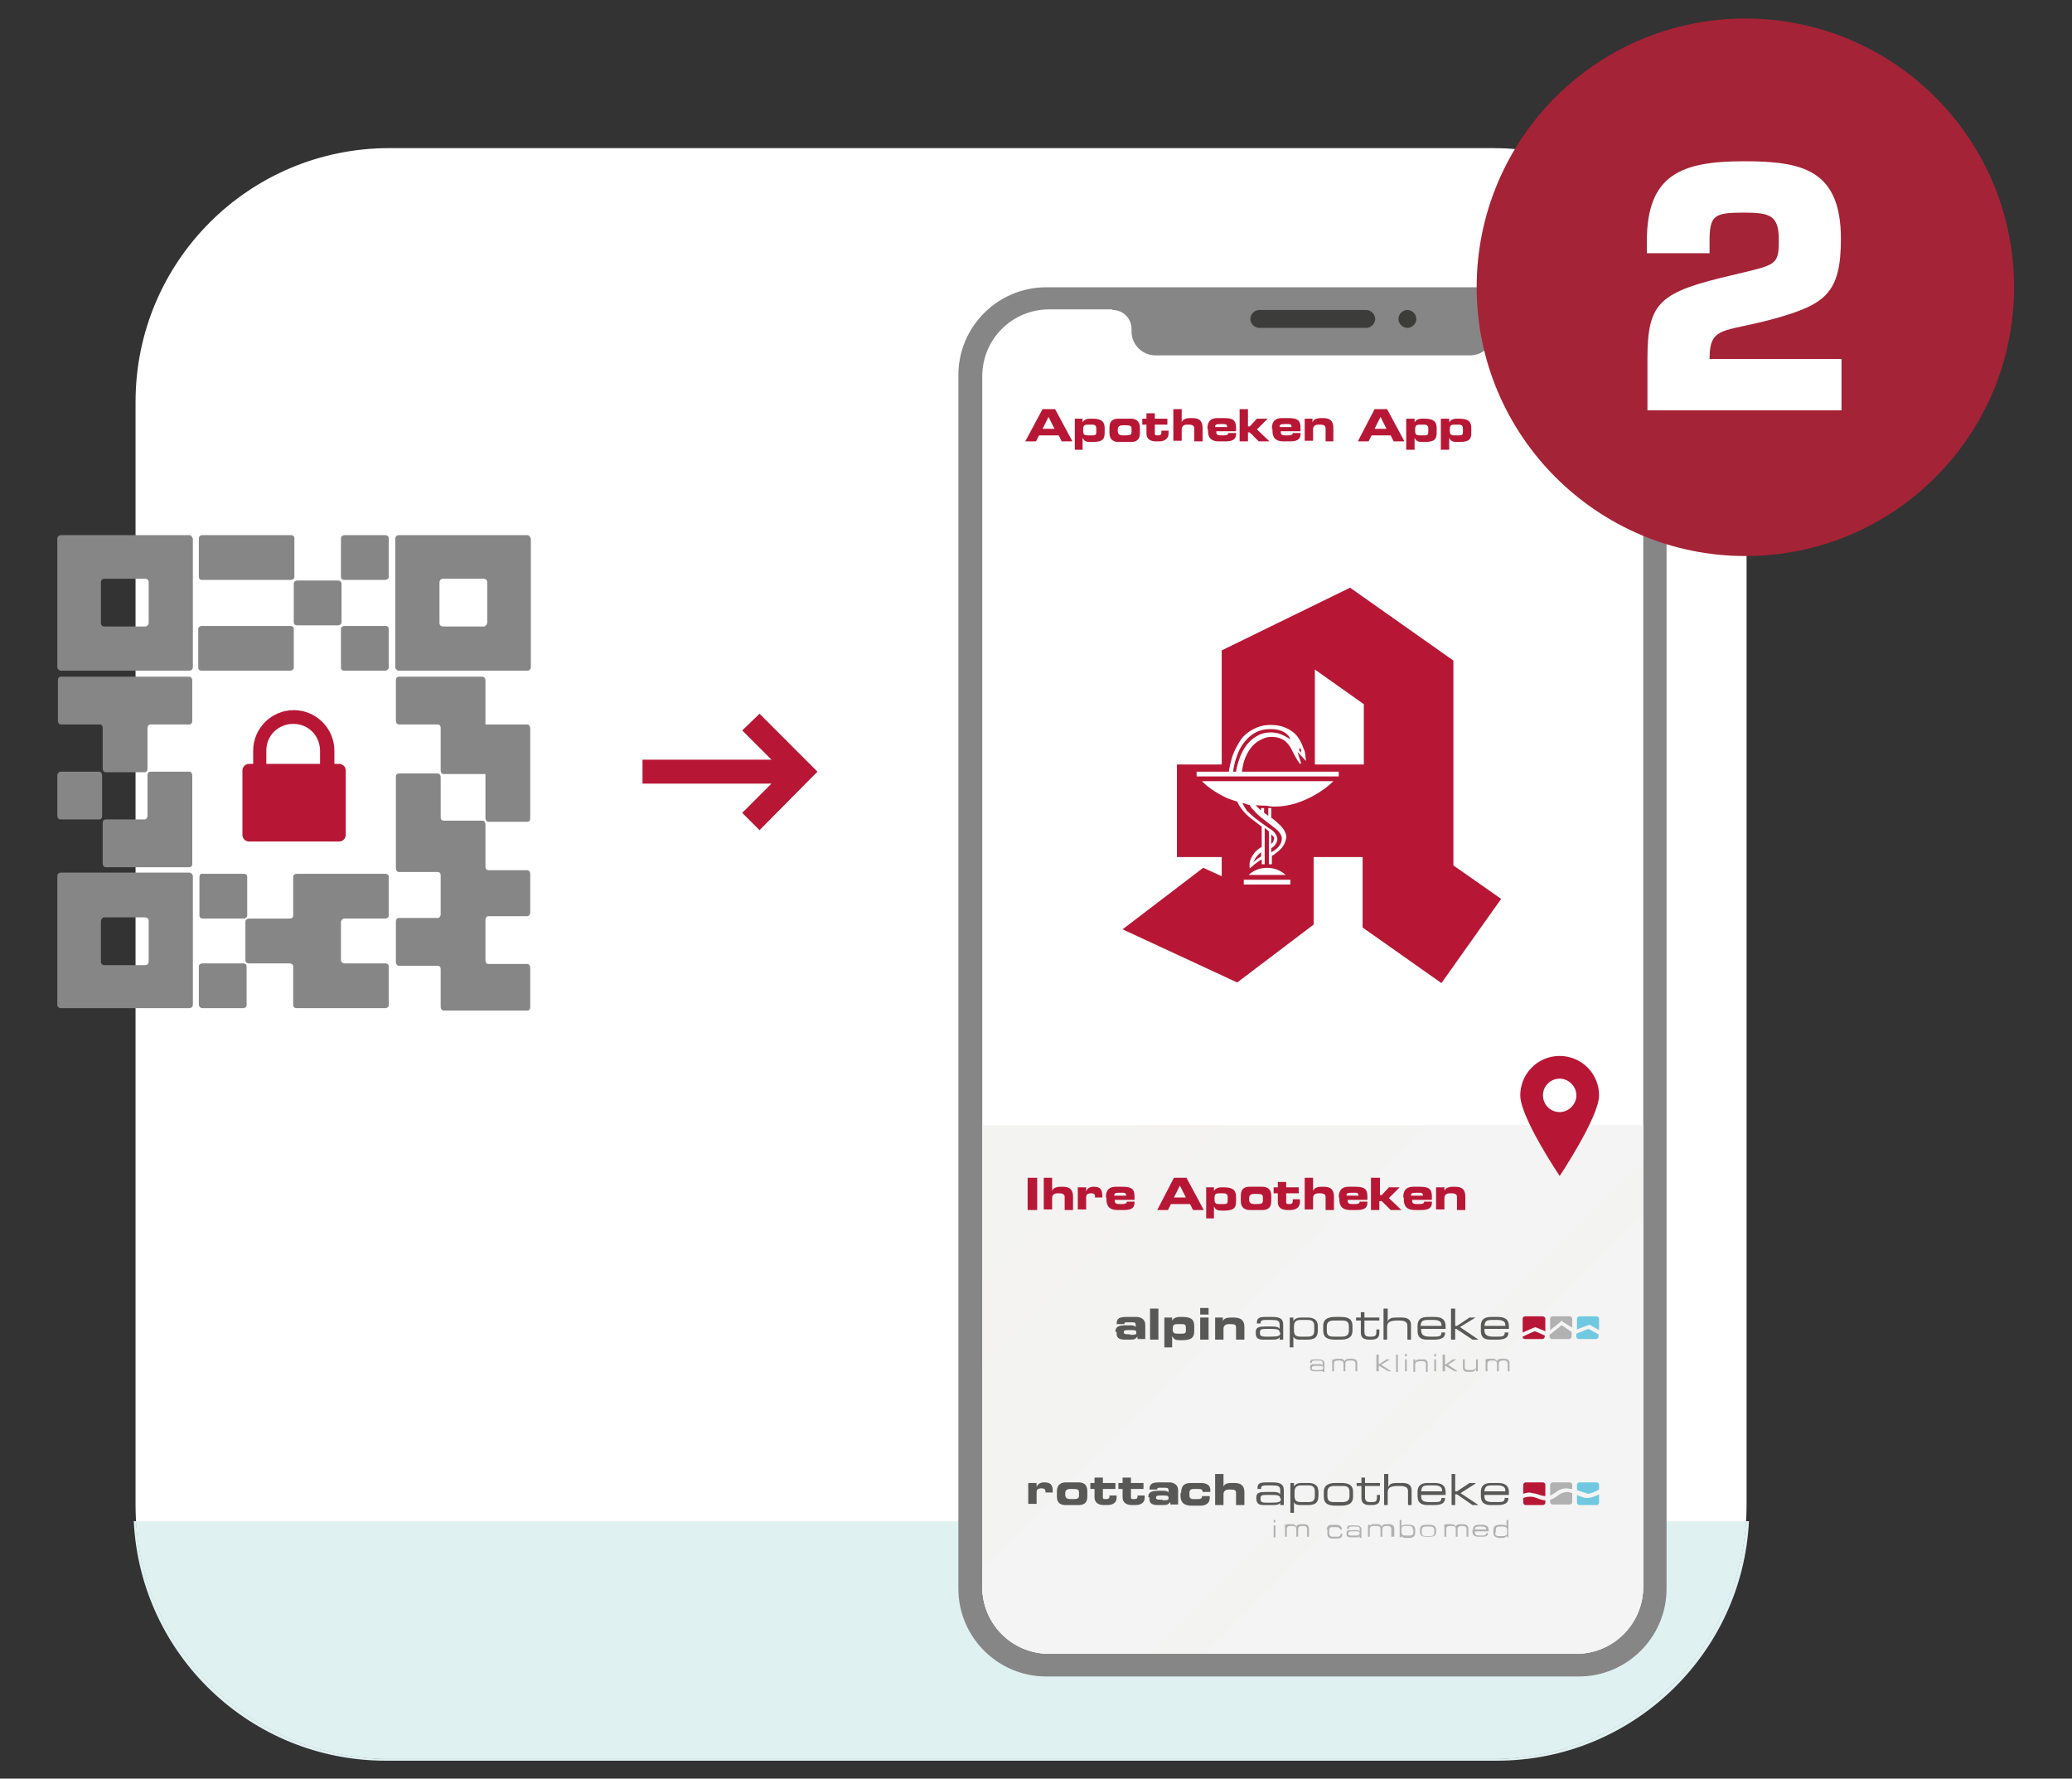<?xml version="1.0" encoding="utf-8"?>
<!-- Generator: Adobe Illustrator 25.4.1, SVG Export Plug-In . SVG Version: 6.00 Build 0)  -->
<svg version="1.1" id="Ebene_1" xmlns="http://www.w3.org/2000/svg" xmlns:xlink="http://www.w3.org/1999/xlink" x="0px" y="0px"
	 viewBox="0 0 347 297.8" style="enable-background:new 0 0 347 297.8;" xml:space="preserve">
<rect x="0" y="0" width="347" height="297.8" fill="#333333" stroke="none"/>
<style type="text/css">
	.st0{clip-path:url(#SVGID_00000043434358477824324180000009452943124095579544_);fill:#FFFFFF;}
	.st1{clip-path:url(#SVGID_00000043434358477824324180000009452943124095579544_);fill:#E0F1F2;}
	.st2{clip-path:url(#SVGID_00000043434358477824324180000009452943124095579544_);fill:#B71735;}
	.st3{clip-path:url(#SVGID_00000043434358477824324180000009452943124095579544_);fill:#868686;}
	.st4{clip-path:url(#SVGID_00000043434358477824324180000009452943124095579544_);fill:#F3F3F2;}
	.st5{clip-path:url(#SVGID_00000043434358477824324180000009452943124095579544_);fill:#F5F4F4;}
	.st6{clip-path:url(#SVGID_00000043434358477824324180000009452943124095579544_);fill:#F5F3F2;}
	.st7{clip-path:url(#SVGID_00000043434358477824324180000009452943124095579544_);fill:#3C3D3B;}
	.st8{fill:#B71735;}
	.st9{clip-path:url(#SVGID_00000099649871936716774060000001669136431295961270_);fill:#B71735;}
	.st10{clip-path:url(#SVGID_00000099649871936716774060000001669136431295961270_);fill:#585856;}
	.st11{clip-path:url(#SVGID_00000099649871936716774060000001669136431295961270_);fill:#B2B1B1;}
	.st12{clip-path:url(#SVGID_00000099649871936716774060000001669136431295961270_);fill:#70C8E1;}
	.st13{clip-path:url(#SVGID_00000099649871936716774060000001669136431295961270_);fill:#FFFFFF;}
	.st14{clip-path:url(#SVGID_00000099649871936716774060000001669136431295961270_);fill:#A52336;}
	.st15{fill:#FFFFFF;}
	.st16{clip-path:url(#SVGID_00000047759771539004662990000002532756994826865804_);fill:#868686;}
	.st17{clip-path:url(#SVGID_00000047759771539004662990000002532756994826865804_);fill:#B71735;}
</style>
<g>
	<defs>
		<rect id="SVGID_1_" x="9.6" y="3" width="327.8" height="291.8"/>
	</defs>
	<clipPath id="SVGID_00000183944004996797262800000004582097022170297495_">
		<use xlink:href="#SVGID_1_"  style="overflow:visible;"/>
	</clipPath>
	<path style="clip-path:url(#SVGID_00000183944004996797262800000004582097022170297495_);fill:#FFFFFF;" d="M65.2,24.8
		c-23.5,0-42.5,19-42.5,42.5V252c0,23.5,19,42.5,42.5,42.5H250c23.5,0,42.5-19,42.5-42.5V67.3c0-23.5-19-42.5-42.5-42.5H65.2"/>
	<path style="clip-path:url(#SVGID_00000183944004996797262800000004582097022170297495_);fill:#E0F1F2;" d="M250.7,294.8H64.6
		c-22.6,0-41.1-17.7-42.2-40.1h0.4c1.4,22.2,19.8,39.8,42.4,39.8H250c22.6,0,41-17.6,42.4-39.8h0.5
		C291.8,277,273.3,294.8,250.7,294.8"/>
	<path style="clip-path:url(#SVGID_00000183944004996797262800000004582097022170297495_);fill:#E0F1F2;" d="M250,294.5H65.2
		c-22.6,0-41-17.6-42.4-39.8h269.6C291,276.9,272.6,294.5,250,294.5"/>
	<polygon style="clip-path:url(#SVGID_00000183944004996797262800000004582097022170297495_);fill:#B71735;" points="127.2,119.5 
		124.3,122.3 129.2,127.2 107.6,127.2 107.6,131.2 129.2,131.2 124.3,136.1 127.2,139 136.9,129.2 	"/>
	<path style="clip-path:url(#SVGID_00000183944004996797262800000004582097022170297495_);fill:#868686;" d="M264.4,280.7h-89.2
		c-8.1,0-14.7-6.6-14.7-14.7V62.8c0-8.1,6.6-14.7,14.7-14.7h89.2c8.1,0,14.7,6.6,14.7,14.7V266C279.1,274.1,272.5,280.7,264.4,280.7
		"/>
	<path style="clip-path:url(#SVGID_00000183944004996797262800000004582097022170297495_);fill:#FFFFFF;" d="M264,276.9h-88.3
		c-6.2,0-11.2-5-11.2-11.2V63c0-6.2,5-11.2,11.2-11.2H264c6.2,0,11.2,5,11.2,11.2v202.7C275.1,271.9,270.1,276.9,264,276.9"/>
	<path style="clip-path:url(#SVGID_00000183944004996797262800000004582097022170297495_);fill:#868686;" d="M186.3,51.5v0.4
		c1.8,0,3.2,1.4,3.2,3.2v0.4c0,2.2,1.8,4,4,4h52.7c2.2,0,4-1.8,4-4v-0.4c0-1.8,1.4-3.2,3.2-3.2v-0.4H186.3z"/>
	<path style="clip-path:url(#SVGID_00000183944004996797262800000004582097022170297495_);fill:#F3F3F2;" d="M164.5,188.4v77.3
		c0,6.2,5,11.2,11.2,11.2H264c6.2,0,11.2-5,11.2-11.2v-77.3H164.5z"/>
	<path style="clip-path:url(#SVGID_00000183944004996797262800000004582097022170297495_);fill:#FFFFFF;" d="M274.9,267.8
		c-1,5.2-5.5,9.1-11,9.1C269.4,276.9,273.9,273,274.9,267.8"/>
	<path style="clip-path:url(#SVGID_00000183944004996797262800000004582097022170297495_);fill:#F5F4F4;" d="M275.1,203.5
		l-73.4,73.4H264c5.4,0,10-3.9,11-9.1c0.1-0.7,0.2-1.4,0.2-2.1V203.5z"/>
	<polygon style="clip-path:url(#SVGID_00000183944004996797262800000004582097022170297495_);fill:#FFFFFF;" points="275.1,152 
		238.7,188.4 275.1,188.4 	"/>
	<path style="clip-path:url(#SVGID_00000183944004996797262800000004582097022170297495_);fill:#F5F4F4;" d="M275.1,188.4
		L275.1,188.4h-36.4l-74.2,74.2v3.1c0,6.2,5,11.2,11.2,11.2h17.2l82.2-82.2V188.4z"/>
	<polygon style="clip-path:url(#SVGID_00000183944004996797262800000004582097022170297495_);fill:#FFFFFF;" points="275.1,103.8 
		190.5,188.4 204.8,188.4 275.1,118.1 	"/>
	<polygon style="clip-path:url(#SVGID_00000183944004996797262800000004582097022170297495_);fill:#F5F3F2;" points="204.8,188.4 
		190.5,188.4 164.5,214.4 164.5,228.7 	"/>
	<path style="clip-path:url(#SVGID_00000183944004996797262800000004582097022170297495_);fill:#3C3D3B;" d="M228.8,54.9h-17.9
		c-0.8,0-1.5-0.7-1.5-1.5c0-0.8,0.7-1.5,1.5-1.5h17.9c0.8,0,1.5,0.7,1.5,1.5C230.3,54.2,229.6,54.9,228.8,54.9"/>
	<path style="clip-path:url(#SVGID_00000183944004996797262800000004582097022170297495_);fill:#3C3D3B;" d="M237.2,53.4
		c0,0.8-0.7,1.5-1.5,1.5c-0.8,0-1.5-0.7-1.5-1.5c0-0.8,0.7-1.5,1.5-1.5C236.5,51.9,237.2,52.6,237.2,53.4"/>
	
		<rect x="256.7" y="68.7" style="clip-path:url(#SVGID_00000183944004996797262800000004582097022170297495_);fill:#3C3D3B;" width="10.4" height="1.2"/>
	
		<rect x="256.7" y="71.2" style="clip-path:url(#SVGID_00000183944004996797262800000004582097022170297495_);fill:#3C3D3B;" width="10.4" height="1.2"/>
	
		<rect x="256.7" y="73.6" style="clip-path:url(#SVGID_00000183944004996797262800000004582097022170297495_);fill:#3C3D3B;" width="10.4" height="1.2"/>
</g>
<g>
	<path class="st8" d="M174.6,68.5h2.1l2.9,5.4h-1.8l-0.5-1H174l-0.5,1h-1.8L174.6,68.5z M174.6,71.8h2l-1-2L174.6,71.8z"/>
	<path class="st8" d="M180,70.1h1.3v0.6h0c0.2-0.3,0.5-0.6,1.3-0.6h0.4c1.7,0,2,0.7,2,1.6v0.7c0,1-0.2,1.6-2,1.6h-0.3
		c-0.8,0-1.1-0.1-1.4-0.7h0v2H180V70.1z M181.4,72.2c0,0.6,0.3,0.7,0.8,0.7h0.7c0.7,0,0.7-0.2,0.7-0.7v-0.4c0-0.4-0.1-0.7-0.7-0.7
		h-0.7c-0.5,0-0.8,0.1-0.8,0.7V72.2z"/>
	<path class="st8" d="M185.8,71.6c0-1.3,0.8-1.5,1.5-1.5h2.1c0.7,0,1.5,0.3,1.5,1.5v0.9c0,1.3-0.8,1.5-1.5,1.5h-2.1
		c-0.7,0-1.5-0.3-1.5-1.5V71.6z M187.2,72.2c0,0.5,0.3,0.7,0.9,0.7h0.3c0.9,0,1.1-0.1,1.1-0.6v-0.5c0-0.5-0.2-0.6-1.1-0.6h-0.3
		c-0.6,0-0.9,0.2-0.9,0.7V72.2z"/>
	<path class="st8" d="M192,71.1h-0.7v-1h0.7v-0.9h1.4v0.9h2.1v1h-2.1v1.5c0,0.3,0.2,0.3,0.5,0.3c0.4,0,0.6-0.1,0.6-0.5v-0.3h1.2v0.5
		c0,0.7-0.5,1.3-1.6,1.3h-0.5c-0.8,0-1.6-0.3-1.6-1.3V71.1z"/>
	<path class="st8" d="M196.5,68.5h1.4v2.2h0c0.2-0.5,0.7-0.7,1.5-0.7c0.9,0,2,0,2,1.7v2.2H200v-2.2c0-0.4-0.3-0.6-0.9-0.6h-0.3
		c-0.6,0-0.9,0.3-0.9,0.8v1.9h-1.4V68.5z"/>
	<path class="st8" d="M202.2,71.8c0-1.4,0.7-1.8,1.7-1.8h1c1.5,0,2.1,0.3,2.1,1.6v0.6h-3.3v0.2c0,0.4,0.3,0.5,0.8,0.5h0.4
		c0.7,0,0.8-0.2,0.8-0.4h1.3v0.2c0,1-0.8,1.2-1.8,1.2h-1c-0.9,0-1.9-0.2-1.9-1.8V71.8z M205.5,71.5c0-0.5-0.2-0.5-1-0.5
		c-0.9,0-1,0.1-1,0.5H205.5z"/>
	<path class="st8" d="M207.6,68.5h1.4v2.9h0.3l1.2-1.3h1.8l-1.8,1.8l2.1,2h-1.8l-1.5-1.5H209v1.5h-1.4V68.5z"/>
	<path class="st8" d="M213,71.8c0-1.4,0.7-1.8,1.7-1.8h1c1.5,0,2.1,0.3,2.1,1.6v0.6h-3.3v0.2c0,0.4,0.3,0.5,0.8,0.5h0.4
		c0.7,0,0.8-0.2,0.8-0.4h1.3v0.2c0,1-0.8,1.2-1.8,1.2h-1c-0.9,0-1.9-0.2-1.9-1.8V71.8z M216.3,71.5c0-0.5-0.2-0.5-1-0.5
		c-0.9,0-1,0.1-1,0.5H216.3z"/>
	<path class="st8" d="M218.4,70.1h1.4v0.6h0c0.2-0.5,0.7-0.7,1.5-0.7c0.9,0,2,0,2,1.7v2.2H222v-2.2c0-0.4-0.3-0.6-0.9-0.6h-0.3
		c-0.6,0-0.9,0.3-0.9,0.8v1.9h-1.4V70.1z"/>
	<path class="st8" d="M230.2,68.5h2.1l2.9,5.4h-1.8l-0.5-1h-3.2l-0.5,1h-1.8L230.2,68.5z M230.2,71.8h2l-1-2L230.2,71.8z"/>
	<path class="st8" d="M235.6,70.1h1.3v0.6h0c0.2-0.3,0.5-0.6,1.3-0.6h0.4c1.7,0,2,0.7,2,1.6v0.7c0,1-0.2,1.6-2,1.6h-0.3
		c-0.8,0-1.1-0.1-1.4-0.7h0v2h-1.4V70.1z M237,72.2c0,0.6,0.3,0.7,0.8,0.7h0.7c0.7,0,0.7-0.2,0.7-0.7v-0.4c0-0.4-0.1-0.7-0.7-0.7
		h-0.7c-0.5,0-0.8,0.1-0.8,0.7V72.2z"/>
	<path class="st8" d="M241.4,70.1h1.3v0.6h0c0.2-0.3,0.5-0.6,1.3-0.6h0.4c1.7,0,2,0.7,2,1.6v0.7c0,1-0.2,1.6-2,1.6h-0.3
		c-0.8,0-1.1-0.1-1.4-0.7h0v2h-1.4V70.1z M242.8,72.2c0,0.6,0.3,0.7,0.8,0.7h0.7c0.7,0,0.7-0.2,0.7-0.7v-0.4c0-0.4-0.1-0.7-0.7-0.7
		h-0.7c-0.5,0-0.8,0.1-0.8,0.7V72.2z"/>
</g>
<g>
	<path class="st8" d="M172.1,197.2h1.6v5.4h-1.6V197.2z"/>
	<path class="st8" d="M174.8,197.2h1.4v2.2h0c0.2-0.5,0.7-0.7,1.5-0.7c0.9,0,2,0,2,1.7v2.2h-1.4v-2.2c0-0.4-0.3-0.6-0.9-0.6h-0.3
		c-0.6,0-0.9,0.3-0.9,0.8v1.9h-1.4V197.2z"/>
	<path class="st8" d="M180.6,198.8h1.3v0.7h0c0.2-0.6,0.7-0.8,1.3-0.8c1,0,1.4,0.4,1.4,1.5c0,0.1,0,0.2,0,0.3h-1.2
		c0-0.5-0.1-0.7-0.7-0.7c-0.5,0-0.8,0.2-0.8,0.6v2.1h-1.4V198.8z"/>
	<path class="st8" d="M185.2,200.5c0-1.4,0.7-1.8,1.7-1.8h1c1.5,0,2.1,0.3,2.1,1.6v0.6h-3.3v0.2c0,0.4,0.3,0.5,0.8,0.5h0.4
		c0.7,0,0.8-0.2,0.8-0.4h1.3v0.2c0,1-0.8,1.2-1.8,1.2h-1c-0.9,0-1.9-0.2-1.9-1.8V200.5z M188.6,200.2c0-0.5-0.2-0.5-1-0.5
		c-0.9,0-1,0.1-1,0.5H188.6z"/>
	<path class="st8" d="M196.6,197.2h2.1l2.9,5.4h-1.8l-0.5-1h-3.2l-0.5,1h-1.8L196.6,197.2z M196.6,200.5h2l-1-2L196.6,200.5z"/>
	<path class="st8" d="M202,198.8h1.3v0.6h0c0.2-0.3,0.5-0.6,1.3-0.6h0.4c1.7,0,2,0.7,2,1.6v0.7c0,1-0.2,1.6-2,1.6h-0.3
		c-0.8,0-1.1-0.1-1.4-0.7h0v2H202V198.8z M203.4,200.9c0,0.6,0.3,0.7,0.8,0.7h0.7c0.7,0,0.7-0.2,0.7-0.7v-0.4c0-0.4-0.1-0.7-0.7-0.7
		h-0.7c-0.5,0-0.8,0.1-0.8,0.7V200.9z"/>
	<path class="st8" d="M207.8,200.2c0-1.3,0.8-1.5,1.5-1.5h2.1c0.7,0,1.5,0.3,1.5,1.5v0.9c0,1.3-0.8,1.5-1.5,1.5h-2.1
		c-0.7,0-1.5-0.3-1.5-1.5V200.2z M209.2,200.9c0,0.5,0.3,0.7,0.9,0.7h0.3c0.9,0,1.1-0.1,1.1-0.6v-0.5c0-0.5-0.2-0.6-1.1-0.6h-0.3
		c-0.6,0-0.9,0.2-0.9,0.7V200.9z"/>
	<path class="st8" d="M214,199.8h-0.7v-1h0.7v-0.9h1.4v0.9h2.1v1h-2.1v1.5c0,0.3,0.2,0.3,0.5,0.3c0.4,0,0.6-0.1,0.6-0.5v-0.3h1.2
		v0.5c0,0.7-0.5,1.3-1.6,1.3h-0.5c-0.8,0-1.6-0.3-1.6-1.3V199.8z"/>
	<path class="st8" d="M218.5,197.2h1.4v2.2h0c0.2-0.5,0.7-0.7,1.5-0.7c0.9,0,2,0,2,1.7v2.2H222v-2.2c0-0.4-0.3-0.6-0.9-0.6h-0.3
		c-0.6,0-0.9,0.3-0.9,0.8v1.9h-1.4V197.2z"/>
	<path class="st8" d="M224.2,200.5c0-1.4,0.7-1.8,1.7-1.8h1c1.5,0,2.1,0.3,2.1,1.6v0.6h-3.3v0.2c0,0.4,0.3,0.5,0.8,0.5h0.4
		c0.7,0,0.8-0.2,0.8-0.4h1.3v0.2c0,1-0.8,1.2-1.8,1.2h-1c-0.9,0-1.9-0.2-1.9-1.8V200.5z M227.5,200.2c0-0.5-0.2-0.5-1-0.5
		c-0.9,0-1,0.1-1,0.5H227.5z"/>
	<path class="st8" d="M229.7,197.2h1.4v2.9h0.3l1.2-1.3h1.8l-1.8,1.8l2.1,2h-1.8l-1.5-1.5H231v1.5h-1.4V197.2z"/>
	<path class="st8" d="M235,200.5c0-1.4,0.7-1.8,1.7-1.8h1c1.5,0,2.1,0.3,2.1,1.6v0.6h-3.3v0.2c0,0.4,0.3,0.5,0.8,0.5h0.4
		c0.7,0,0.8-0.2,0.8-0.4h1.3v0.2c0,1-0.8,1.2-1.8,1.2h-1c-0.9,0-1.9-0.2-1.9-1.8V200.5z M238.3,200.2c0-0.5-0.2-0.5-1-0.5
		c-0.9,0-1,0.1-1,0.5H238.3z"/>
</g>
<g>
	<path class="st8" d="M240.5,198.8h1.4v0.6h0c0.2-0.5,0.7-0.7,1.5-0.7c0.9,0,2,0,2,1.7v2.2H244v-2.2c0-0.4-0.3-0.6-0.9-0.6h-0.3
		c-0.6,0-0.9,0.3-0.9,0.8v1.9h-1.4V198.8z"/>
</g>
<g>
	<defs>
		<rect id="SVGID_00000145743801871735190260000006613699258738016928_" x="9.6" y="3" width="327.8" height="291.8"/>
	</defs>
	<clipPath id="SVGID_00000147900428829311634610000003113483452965538475_">
		<use xlink:href="#SVGID_00000145743801871735190260000006613699258738016928_"  style="overflow:visible;"/>
	</clipPath>
	<path style="clip-path:url(#SVGID_00000147900428829311634610000003113483452965538475_);fill:#B71735;" d="M261.2,186.2
		c-1.6,0-2.8-1.3-2.8-2.8c0-1.6,1.3-2.8,2.8-2.8s2.8,1.3,2.8,2.8C264,184.9,262.7,186.2,261.2,186.2 M261.2,176.8
		c-3.7,0-6.6,3-6.6,6.6c0,3.7,6.6,13.5,6.6,13.5s6.6-9.9,6.6-13.5C267.8,179.7,264.8,176.8,261.2,176.8"/>
	<path style="clip-path:url(#SVGID_00000147900428829311634610000003113483452965538475_);fill:#585856;" d="M189.3,223.5
		c1,0,1-0.1,1-0.4c0-0.3-0.1-0.4-0.8-0.4h-0.6c-0.6,0-0.7,0.1-0.7,0.4c0,0.2,0.2,0.3,0.7,0.3H189.3z M186.8,223c0-1,0.7-1.1,2-1.1
		c0.8,0,1.2,0,1.4,0.3v-0.3c0-0.4-0.1-0.5-0.6-0.5h-0.8c-0.4,0-0.5,0-0.5,0.3H187c0-1,0.5-1.2,1.7-1.2h1.6c0.9,0,1.5,0.5,1.5,1.3
		v2.4h-1.3v-0.4c-0.4,0.4-0.5,0.5-1.2,0.5h-0.9c-0.8,0-1.4-0.2-1.4-1V223z"/>
	
		<rect x="192.6" y="219.1" style="clip-path:url(#SVGID_00000147900428829311634610000003113483452965538475_);fill:#585856;" width="1.4" height="5.2"/>
	<path style="clip-path:url(#SVGID_00000147900428829311634610000003113483452965538475_);fill:#585856;" d="M196.4,222.6
		c0,0.6,0.3,0.7,0.8,0.7h0.7c0.7,0,0.7-0.2,0.7-0.6v-0.4c0-0.4-0.1-0.6-0.7-0.6h-0.7c-0.5,0-0.8,0.1-0.8,0.7V222.6z M195,220.6h1.3
		v0.5h0c0.2-0.3,0.5-0.6,1.3-0.6h0.4c1.7,0,2,0.6,2,1.6v0.7c0,0.9-0.2,1.6-2,1.6h-0.3c-0.8,0-1.1-0.1-1.4-0.7h0v1.9H195V220.6z"/>
	<path style="clip-path:url(#SVGID_00000147900428829311634610000003113483452965538475_);fill:#585856;" d="M201,224.3h1.4v-3.7
		H201V224.3z M201,220.1h1.4v-1.1H201V220.1z"/>
	<path style="clip-path:url(#SVGID_00000147900428829311634610000003113483452965538475_);fill:#585856;" d="M203.4,220.6h1.4v0.6h0
		c0.2-0.5,0.7-0.6,1.5-0.6c0.9,0,2.1,0,2.1,1.6v2.1h-1.4v-2.1c0-0.4-0.3-0.5-0.9-0.5h-0.3c-0.6,0-0.9,0.3-0.9,0.8v1.8h-1.4V220.6z"
		/>
	<path style="clip-path:url(#SVGID_00000147900428829311634610000003113483452965538475_);fill:#585856;" d="M214.3,223.1
		c0-0.5-0.4-0.6-1.4-0.6H212c-0.8,0-1,0.1-1,0.6v0.1c0,0.4,0.1,0.6,1,0.6h0.8c1.1,0,1.6-0.1,1.6-0.5V223.1z M214.3,223.9
		L214.3,223.9c-0.2,0.3-0.4,0.4-1.3,0.4h-1.5c-0.9,0-1.2-0.4-1.2-1.1V223c0-0.8,0.6-0.9,1.7-0.9h1c0.8,0,1.1,0.1,1.3,0.4h0v-0.7
		c0-0.7-0.4-0.8-1.4-0.8h-0.9c-0.8,0-0.9,0.2-0.9,0.5v0.1h-0.6v-0.2c0-0.7,0.4-0.9,1.5-0.9h1c1.2,0,1.9,0.2,1.9,1.3v2.5h-0.6V223.9z
		"/>
	<path style="clip-path:url(#SVGID_00000147900428829311634610000003113483452965538475_);fill:#585856;" d="M220.1,222.1
		c0-0.7-0.2-1.1-1.1-1.1h-1.2c-0.8,0-1.1,0.4-1.1,1.1v0.7c0,0.9,0.5,1,1.2,1h1.1c0.7,0,1.1-0.2,1.1-1V222.1z M216,220.6h0.6v0.6h0
		c0.2-0.4,0.7-0.6,1.2-0.6h1.2c0.9,0,1.7,0.3,1.7,1.5v0.6c0,1.2-0.5,1.6-1.8,1.6h-1.2c-0.7,0-0.9-0.2-1.1-0.5h0v1.8H216V220.6z"/>
	<path style="clip-path:url(#SVGID_00000147900428829311634610000003113483452965538475_);fill:#585856;" d="M225.9,222.1
		c0-0.9-0.5-1-1.2-1h-1.3c-0.7,0-1.2,0.2-1.2,1v0.7c0,0.9,0.5,1,1.2,1h1.3c0.7,0,1.2-0.2,1.2-1V222.1z M221.6,222
		c0-1.2,0.9-1.5,2-1.5h0.9c1.2,0,2,0.3,2,1.5v0.8c0,1.2-0.9,1.5-2,1.5h-0.9c-1.2,0-2-0.3-2-1.5V222z"/>
	<path style="clip-path:url(#SVGID_00000147900428829311634610000003113483452965538475_);fill:#585856;" d="M227.9,221.1h-0.8v-0.5
		h0.8v-0.9h0.6v0.9h2.5v0.5h-2.5v1.8c0,0.7,0.2,0.9,0.9,0.9h0.2c0.8,0,0.9-0.2,0.9-0.9v-0.3h0.5v0.4c0,0.7-0.1,1.3-1.4,1.3h-0.3
		c-1.2,0-1.4-0.6-1.4-1.2V221.1z"/>
	<path style="clip-path:url(#SVGID_00000147900428829311634610000003113483452965538475_);fill:#585856;" d="M231.8,219.1h0.6v2.2h0
		c0.2-0.6,0.7-0.7,1.5-0.7h0.9c1.2,0,1.5,0.6,1.5,1.2v2.5h-0.6v-2.3c0-0.5-0.2-0.9-1.4-0.9h-0.2c-1.4,0-1.8,0.3-1.8,1.1v2.1h-0.6
		V219.1z"/>
	<path style="clip-path:url(#SVGID_00000147900428829311634610000003113483452965538475_);fill:#585856;" d="M241.4,221.8
		c0-0.4-0.3-0.8-1.3-0.8h-0.9c-1,0-1.2,0.2-1.3,1h3.5V221.8z M237.4,222c0-1.3,0.9-1.5,1.8-1.5h1c1.1,0,1.9,0.3,1.9,1.6v0.4H238v0.2
		c0,0.8,0.4,1.1,1.5,1.1h0.8c0.8,0,1.1-0.1,1.1-0.7h0.6v0.1c0,0.8-0.7,1.1-1.8,1.1h-1.1c-0.8,0-1.7-0.1-1.7-1.5V222z"/>
	<polygon style="clip-path:url(#SVGID_00000147900428829311634610000003113483452965538475_);fill:#585856;" points="243,219.1 
		243,224.3 243.7,224.3 243.7,222.5 243.9,222.5 246.6,224.3 247.5,224.3 247.6,224.3 244.5,222.2 247.1,220.6 247.1,220.6 
		246.1,220.6 244,222 243.7,222 243.7,219.1 	"/>
	<path style="clip-path:url(#SVGID_00000147900428829311634610000003113483452965538475_);fill:#585856;" d="M252.1,221.8
		c0-0.4-0.3-0.8-1.3-0.8h-0.9c-1,0-1.2,0.2-1.3,1h3.5V221.8z M248,222c0-1.3,0.9-1.5,1.8-1.5h1c1.1,0,1.9,0.3,1.9,1.6v0.4h-4.1v0.2
		c0,0.8,0.4,1.1,1.5,1.1h0.8c0.8,0,1.1-0.1,1.1-0.7h0.6v0.1c0,0.8-0.7,1.1-1.8,1.1h-1.1c-0.8,0-1.7-0.1-1.7-1.5V222z"/>
	<path style="clip-path:url(#SVGID_00000147900428829311634610000003113483452965538475_);fill:#B2B1B1;" d="M221.6,229
		c0-0.3-0.2-0.3-0.8-0.3h-0.5c-0.4,0-0.6,0.1-0.6,0.3v0.1c0,0.2,0.1,0.3,0.5,0.3h0.5C221.4,229.4,221.6,229.3,221.6,229L221.6,229z
		 M221.6,229.4L221.6,229.4c-0.1,0.2-0.2,0.2-0.7,0.2h-0.8c-0.5,0-0.7-0.2-0.7-0.6v-0.1c0-0.5,0.3-0.5,0.9-0.5h0.5
		c0.4,0,0.6,0,0.7,0.2h0v-0.4c0-0.4-0.2-0.4-0.8-0.4h-0.5c-0.4,0-0.5,0.1-0.5,0.3v0.1h-0.3v-0.1c0-0.4,0.2-0.5,0.8-0.5h0.5
		c0.6,0,1.1,0.1,1.1,0.7v1.4h-0.3V229.4z"/>
	<path style="clip-path:url(#SVGID_00000147900428829311634610000003113483452965538475_);fill:#B2B1B1;" d="M222.9,227.6h0.3v0.2h0
		c0.1-0.2,0.3-0.3,0.7-0.3h0.6c0.3,0,0.5,0.1,0.7,0.4c0.1-0.3,0.4-0.4,0.8-0.4h0.4c0.5,0,0.9,0.2,0.9,0.7v1.4h-0.3v-1.3
		c0-0.2-0.1-0.5-0.6-0.5H226c-0.6,0-0.7,0.3-0.7,0.6v1.2h-0.3v-1.2c0-0.4-0.1-0.6-0.7-0.6h-0.3c-0.4,0-0.6,0.2-0.6,0.5v1.3h-0.3
		V227.6z"/>
	<polygon style="clip-path:url(#SVGID_00000147900428829311634610000003113483452965538475_);fill:#B2B1B1;" points="230.5,226.8 
		230.5,229.6 230.9,229.6 230.9,228.7 231,228.7 232.5,229.6 233,229.6 233,229.6 231.3,228.5 232.8,227.6 232.7,227.6 232.2,227.6 
		231,228.4 230.9,228.4 230.9,226.8 	"/>
	
		<rect x="233.8" y="226.8" style="clip-path:url(#SVGID_00000147900428829311634610000003113483452965538475_);fill:#B2B1B1;" width="0.3" height="2.9"/>
	<path style="clip-path:url(#SVGID_00000147900428829311634610000003113483452965538475_);fill:#B2B1B1;" d="M235.3,229.6h0.3v-2
		h-0.3V229.6z M235.3,227.1h0.3v-0.4h-0.3V227.1z"/>
	<path style="clip-path:url(#SVGID_00000147900428829311634610000003113483452965538475_);fill:#B2B1B1;" d="M236.7,227.6h0.3v0.4h0
		c0.1-0.3,0.4-0.4,0.8-0.4h0.5c0.6,0,0.8,0.3,0.8,0.7v1.4h-0.3v-1.3c0-0.3-0.1-0.5-0.7-0.5H238c-0.8,0-1,0.2-1,0.6v1.2h-0.3V227.6z"
		/>
	<path style="clip-path:url(#SVGID_00000147900428829311634610000003113483452965538475_);fill:#B2B1B1;" d="M240.2,229.6h0.3v-2
		h-0.3V229.6z M240.2,227.1h0.3v-0.4h-0.3V227.1z"/>
	<polygon style="clip-path:url(#SVGID_00000147900428829311634610000003113483452965538475_);fill:#B2B1B1;" points="241.6,226.8 
		241.6,229.6 242,229.6 242,228.7 242.1,228.7 243.6,229.6 244.1,229.6 244.1,229.6 242.5,228.5 243.9,227.6 243.9,227.6 
		243.3,227.6 242.2,228.4 242,228.4 242,226.8 	"/>
	<path style="clip-path:url(#SVGID_00000147900428829311634610000003113483452965538475_);fill:#B2B1B1;" d="M247.1,229.3
		L247.1,229.3c-0.1,0.3-0.4,0.4-0.8,0.4h-0.5c-0.6,0-0.8-0.3-0.8-0.7v-1.4h0.3v1.3c0,0.3,0.1,0.5,0.8,0.5h0.1c0.8,0,1-0.2,1-0.6
		v-1.2h0.3v2h-0.3V229.3z"/>
	<path style="clip-path:url(#SVGID_00000147900428829311634610000003113483452965538475_);fill:#B2B1B1;" d="M248.4,227.6h0.3v0.2h0
		c0.1-0.2,0.3-0.3,0.7-0.3h0.6c0.3,0,0.5,0.1,0.7,0.4c0.1-0.3,0.4-0.4,0.8-0.4h0.4c0.5,0,0.9,0.2,0.9,0.7v1.4h-0.3v-1.3
		c0-0.2-0.1-0.5-0.6-0.5h-0.2c-0.6,0-0.7,0.3-0.7,0.6v1.2h-0.3v-1.2c0-0.4-0.1-0.6-0.7-0.6h-0.3c-0.4,0-0.6,0.2-0.6,0.5v1.3h-0.3
		V227.6z"/>
	<path style="clip-path:url(#SVGID_00000147900428829311634610000003113483452965538475_);fill:#B71735;" d="M258.3,220.4h-2.9
		c-0.2,0-0.4,0.2-0.4,0.4v2.3l2.1-0.9c0,0,1.2,0.5,1.7,0.7v-2.1C258.8,220.6,258.6,220.4,258.3,220.4"/>
	<path style="clip-path:url(#SVGID_00000147900428829311634610000003113483452965538475_);fill:#B71735;" d="M255,223.8L255,223.8
		L255,223.8c0,0.3,0.2,0.4,0.4,0.4h2.9c0.2,0,0.4-0.2,0.4-0.4v-0.2c-0.3-0.1-1.5-0.7-1.7-0.7C256.9,222.9,255,223.8,255,223.8"/>
	<path style="clip-path:url(#SVGID_00000147900428829311634610000003113483452965538475_);fill:#B2B1B1;" d="M261.5,221.9
		c-0.2,0.2-1.5,1.2-2,1.6v0.3c0,0.2,0.2,0.4,0.4,0.4h2.9c0.2,0,0.4-0.2,0.4-0.4V223c-0.1-0.1-0.2-0.1-0.2-0.1S261.8,222,261.5,221.9
		"/>
	<path style="clip-path:url(#SVGID_00000147900428829311634610000003113483452965538475_);fill:#B2B1B1;" d="M261.7,221.3
		c0,0,1.3,0.8,1.6,1v-1.5c0-0.2-0.2-0.4-0.4-0.4H260c-0.2,0-0.4,0.2-0.4,0.4v1.9c0.7-0.5,2-1.6,2-1.6L261.7,221.3z"/>
	<path style="clip-path:url(#SVGID_00000147900428829311634610000003113483452965538475_);fill:#70C8E1;" d="M267.8,222.7v-1.9
		c0-0.2-0.2-0.4-0.4-0.4h-2.9c-0.2,0-0.4,0.2-0.4,0.4v1.8c0.4-0.2,2.1-0.8,2.1-0.8L267.8,222.7z"/>
	<path style="clip-path:url(#SVGID_00000147900428829311634610000003113483452965538475_);fill:#70C8E1;" d="M264,223.3v0.5
		c0,0.2,0.2,0.4,0.4,0.4h2.9c0.2,0,0.4-0.2,0.4-0.4v-0.4c-0.2-0.1-1.5-0.8-1.7-0.9C266,222.5,264.5,223.1,264,223.3"/>
	<polygon style="clip-path:url(#SVGID_00000147900428829311634610000003113483452965538475_);fill:#FFFFFF;" points="267.8,176.7 
		267.8,176.7 267.8,176.1 267.8,176.1 	"/>
	<path style="clip-path:url(#SVGID_00000147900428829311634610000003113483452965538475_);fill:#B71735;" d="M257.2,250.1
		c0.6,0.2,1.2,0.4,1.6,0.4v-1.9c0-0.2-0.2-0.4-0.4-0.4h-2.9c-0.2,0-0.4,0.2-0.4,0.4v1.5c0.3-0.1,0.7-0.2,1.1-0.2
		C256.5,250,256.8,250,257.2,250.1"/>
	<path style="clip-path:url(#SVGID_00000147900428829311634610000003113483452965538475_);fill:#B71735;" d="M256.2,250.6
		c-0.4,0-0.8,0.1-1.1,0.2v0.8c0,0.2,0.2,0.4,0.4,0.4h2.9c0.2,0,0.4-0.2,0.4-0.4v-0.4c-0.6,0-1.2-0.3-1.8-0.5
		C256.7,250.6,256.4,250.6,256.2,250.6"/>
	<path style="clip-path:url(#SVGID_00000147900428829311634610000003113483452965538475_);fill:#B2B1B1;" d="M260.9,250.4
		c-0.5,0.4-0.9,0.6-1.3,0.7v0.4c0,0.2,0.2,0.4,0.4,0.4h2.9c0.2,0,0.4-0.2,0.4-0.4V250c-0.3-0.1-0.7-0.2-1-0.2
		C261.8,249.9,261.4,250,260.9,250.4"/>
	<path style="clip-path:url(#SVGID_00000147900428829311634610000003113483452965538475_);fill:#B2B1B1;" d="M262.3,249.2
		c0.3,0,0.7,0.1,1,0.1v-0.7c0-0.2-0.2-0.4-0.4-0.4H260c-0.2,0-0.4,0.2-0.4,0.4v1.8c0.3-0.1,0.6-0.3,0.9-0.5
		C261.1,249.4,261.7,249.2,262.3,249.2"/>
	<path style="clip-path:url(#SVGID_00000147900428829311634610000003113483452965538475_);fill:#70C8E1;" d="M265.9,250.8
		c-0.1,0-0.3,0-0.4,0c-0.5-0.1-1-0.3-1.4-0.5v1.3c0,0.2,0.2,0.4,0.4,0.4h2.9c0.2,0,0.4-0.2,0.4-0.4v-1.4
		C267.2,250.5,266.5,250.8,265.9,250.8"/>
	<path style="clip-path:url(#SVGID_00000147900428829311634610000003113483452965538475_);fill:#70C8E1;" d="M265.9,250.1
		c0.5,0,1.2-0.3,1.9-0.7v-0.8c0-0.2-0.2-0.4-0.4-0.4h-2.9c-0.2,0-0.4,0.2-0.4,0.4v0.9c0.6,0.2,1.1,0.4,1.6,0.5
		C265.7,250.1,265.8,250.1,265.9,250.1"/>
	<path style="clip-path:url(#SVGID_00000147900428829311634610000003113483452965538475_);fill:#585856;" d="M172.3,248.3h1.3v0.7h0
		c0.2-0.6,0.7-0.8,1.3-0.8c1,0,1.4,0.4,1.4,1.4c0,0.1,0,0.2,0,0.3h-1.2c0-0.5-0.1-0.7-0.7-0.7c-0.5,0-0.8,0.2-0.8,0.6v2h-1.4V248.3z
		"/>
	<path style="clip-path:url(#SVGID_00000147900428829311634610000003113483452965538475_);fill:#585856;" d="M178.4,250.3
		c0,0.5,0.3,0.7,0.9,0.7h0.3c0.9,0,1.1-0.1,1.1-0.6v-0.5c0-0.5-0.2-0.6-1.1-0.6h-0.3c-0.6,0-0.9,0.2-0.9,0.7V250.3z M177,249.7
		c0-1.2,0.8-1.5,1.5-1.5h2.1c0.7,0,1.5,0.2,1.5,1.5v0.9c0,1.2-0.8,1.4-1.5,1.4h-2.1c-0.7,0-1.5-0.2-1.5-1.4V249.7z"/>
	<path style="clip-path:url(#SVGID_00000147900428829311634610000003113483452965538475_);fill:#585856;" d="M183.3,249.3h-0.7v-1
		h0.7v-0.9h1.4v0.9h2.1v1h-2.1v1.4c0,0.3,0.2,0.3,0.5,0.3c0.4,0,0.6-0.1,0.6-0.4v-0.2h1.2v0.4c0,0.7-0.5,1.2-1.6,1.2h-0.5
		c-0.8,0-1.6-0.3-1.6-1.3V249.3z"/>
	<path style="clip-path:url(#SVGID_00000147900428829311634610000003113483452965538475_);fill:#585856;" d="M188,249.3h-0.7v-1h0.7
		v-0.9h1.4v0.9h2.1v1h-2.1v1.4c0,0.3,0.2,0.3,0.5,0.3c0.4,0,0.6-0.1,0.6-0.4v-0.2h1.2v0.4c0,0.7-0.5,1.2-1.6,1.2h-0.5
		c-0.8,0-1.6-0.3-1.6-1.3V249.3z"/>
	<path style="clip-path:url(#SVGID_00000147900428829311634610000003113483452965538475_);fill:#585856;" d="M194.7,251.2
		c1,0,1-0.1,1-0.4c0-0.3-0.1-0.4-0.8-0.4h-0.6c-0.6,0-0.7,0.1-0.7,0.4c0,0.2,0.2,0.3,0.7,0.3H194.7z M192.3,250.7c0-1,0.7-1.1,2-1.1
		c0.8,0,1.2,0,1.4,0.3v-0.3c0-0.4-0.1-0.5-0.6-0.5h-0.8c-0.4,0-0.5,0-0.5,0.3h-1.3c0-1,0.5-1.2,1.7-1.2h1.6c0.9,0,1.5,0.5,1.5,1.3
		v2.4h-1.3v-0.4c-0.4,0.4-0.5,0.5-1.2,0.5h-0.9c-0.8,0-1.4-0.2-1.4-1V250.7z"/>
	<path style="clip-path:url(#SVGID_00000147900428829311634610000003113483452965538475_);fill:#585856;" d="M197.8,250
		c0-1.4,0.7-1.7,1.7-1.7h1.6c1,0,1.6,0.4,1.6,1.2v0.3h-1.3c0-0.4-0.2-0.5-0.8-0.5H200c-0.6,0-0.8,0.2-0.8,0.6v0.5
		c0,0.5,0.3,0.6,0.7,0.6h0.7c0.4,0,0.7-0.1,0.7-0.4v-0.1h1.3v0.3c0,1-0.8,1.3-1.6,1.3h-1.4c-0.9,0-1.9-0.2-1.9-1.7V250z"/>
	<path style="clip-path:url(#SVGID_00000147900428829311634610000003113483452965538475_);fill:#585856;" d="M203.5,246.8h1.4v2.1h0
		c0.2-0.5,0.7-0.6,1.5-0.6c0.9,0,2,0,2,1.6v2.1H207v-2.1c0-0.4-0.3-0.5-0.9-0.5h-0.3c-0.6,0-0.9,0.3-0.9,0.8v1.8h-1.4V246.8z"/>
	<path style="clip-path:url(#SVGID_00000147900428829311634610000003113483452965538475_);fill:#585856;" d="M214.4,250.9
		c0-0.5-0.4-0.6-1.4-0.6h-0.9c-0.8,0-1,0.1-1,0.6v0.1c0,0.4,0.1,0.6,1,0.6h0.8c1.1,0,1.6-0.1,1.6-0.5V250.9z M214.4,251.6
		L214.4,251.6c-0.2,0.3-0.4,0.4-1.3,0.4h-1.5c-0.9,0-1.2-0.4-1.2-1.1v-0.2c0-0.8,0.6-0.9,1.7-0.9h1c0.8,0,1.1,0.1,1.3,0.4h0v-0.7
		c0-0.7-0.4-0.8-1.4-0.8h-0.9c-0.8,0-0.9,0.2-0.9,0.5v0.1h-0.6v-0.2c0-0.7,0.4-0.9,1.5-0.9h1c1.1,0,1.9,0.2,1.9,1.3v2.5h-0.6V251.6z
		"/>
	<path style="clip-path:url(#SVGID_00000147900428829311634610000003113483452965538475_);fill:#585856;" d="M220.2,249.8
		c0-0.7-0.2-1.1-1.1-1.1h-1.2c-0.8,0-1.1,0.4-1.1,1.1v0.7c0,0.9,0.5,1,1.2,1h1.1c0.7,0,1.1-0.2,1.1-1V249.8z M216.1,248.3h0.6v0.6h0
		c0.2-0.4,0.7-0.6,1.2-0.6h1.2c0.9,0,1.7,0.3,1.7,1.5v0.6c0,1.2-0.5,1.6-1.8,1.6h-1.2c-0.7,0-1-0.2-1.1-0.5h0v1.8h-0.6V248.3z"/>
	<path style="clip-path:url(#SVGID_00000147900428829311634610000003113483452965538475_);fill:#585856;" d="M226,249.8
		c0-0.9-0.5-1-1.2-1h-1.3c-0.7,0-1.2,0.2-1.2,1v0.7c0,0.9,0.5,1,1.2,1h1.3c0.7,0,1.2-0.2,1.2-1V249.8z M221.7,249.8
		c0-1.2,0.9-1.5,2-1.5h0.9c1.2,0,2,0.3,2,1.5v0.8c0,1.2-0.9,1.5-2,1.5h-0.9c-1.2,0-2-0.3-2-1.5V249.8z"/>
	<path style="clip-path:url(#SVGID_00000147900428829311634610000003113483452965538475_);fill:#585856;" d="M228,248.8h-0.8v-0.5
		h0.8v-0.9h0.6v0.9h2.5v0.5h-2.5v1.8c0,0.7,0.2,0.9,0.9,0.9h0.2c0.8,0,0.9-0.2,0.9-0.9v-0.3h0.5v0.4c0,0.7-0.1,1.3-1.4,1.3h-0.3
		c-1.2,0-1.4-0.6-1.4-1.2V248.8z"/>
	<path style="clip-path:url(#SVGID_00000147900428829311634610000003113483452965538475_);fill:#585856;" d="M231.9,246.8h0.6v2.2h0
		c0.2-0.6,0.7-0.7,1.5-0.7h0.9c1.2,0,1.5,0.6,1.5,1.2v2.5h-0.6v-2.3c0-0.5-0.2-0.9-1.4-0.9h-0.2c-1.4,0-1.8,0.3-1.8,1.1v2.1h-0.6
		V246.8z"/>
	<path style="clip-path:url(#SVGID_00000147900428829311634610000003113483452965538475_);fill:#585856;" d="M241.5,249.5
		c0-0.4-0.3-0.8-1.3-0.8h-0.9c-1,0-1.2,0.2-1.3,1h3.5V249.5z M237.4,249.8c0-1.3,0.9-1.5,1.8-1.5h1c1.1,0,1.9,0.3,1.9,1.6v0.4H238
		v0.2c0,0.8,0.4,1,1.5,1h0.8c0.8,0,1.1-0.1,1.1-0.7h0.6v0.1c0,0.8-0.7,1.1-1.8,1.1h-1.1c-0.8,0-1.7-0.2-1.7-1.5V249.8z"/>
	<polygon style="clip-path:url(#SVGID_00000147900428829311634610000003113483452965538475_);fill:#585856;" points="243.1,246.8 
		243.7,246.8 243.7,249.7 244,249.7 246.1,248.3 247.1,248.3 247.1,248.4 244.6,250 247.6,252 247.6,252 246.6,252 244,250.2 
		243.7,250.2 243.7,252 243.1,252 	"/>
	<path style="clip-path:url(#SVGID_00000147900428829311634610000003113483452965538475_);fill:#585856;" d="M252.1,249.5
		c0-0.4-0.3-0.8-1.3-0.8h-0.9c-1,0-1.2,0.2-1.3,1h3.5V249.5z M248,249.8c0-1.3,0.9-1.5,1.8-1.5h1c1.1,0,1.9,0.3,1.9,1.6v0.4h-4.1
		v0.2c0,0.8,0.4,1,1.5,1h0.8c0.8,0,1.1-0.1,1.1-0.7h0.6v0.1c0,0.8-0.7,1.1-1.8,1.1h-1.1c-0.8,0-1.7-0.2-1.7-1.5V249.8z"/>
	<path style="clip-path:url(#SVGID_00000147900428829311634610000003113483452965538475_);fill:#B2B1B1;" d="M213.3,257.4h0.3v-2
		h-0.3V257.4z M213.3,254.9h0.3v-0.4h-0.3V254.9z"/>
	<path style="clip-path:url(#SVGID_00000147900428829311634610000003113483452965538475_);fill:#B2B1B1;" d="M214.8,255.3h0.3v0.2h0
		c0.1-0.2,0.3-0.3,0.7-0.3h0.6c0.3,0,0.5,0.1,0.7,0.4c0.1-0.3,0.4-0.4,0.8-0.4h0.4c0.5,0,0.9,0.2,0.9,0.7v1.4h-0.3v-1.3
		c0-0.2-0.1-0.5-0.6-0.5h-0.2c-0.6,0-0.7,0.3-0.7,0.6v1.2h-0.3v-1.2c0-0.4-0.1-0.6-0.7-0.6h-0.3c-0.4,0-0.6,0.2-0.6,0.5v1.3h-0.3
		V255.3z"/>
	<path style="clip-path:url(#SVGID_00000147900428829311634610000003113483452965538475_);fill:#B2B1B1;" d="M222.2,256.1
		c0-0.7,0.5-0.8,1-0.8h0.6c0.6,0,0.9,0.3,0.9,0.7v0.1h-0.3v0c0-0.3-0.2-0.4-0.6-0.4h-0.6c-0.3,0-0.6,0-0.6,0.6v0.4
		c0,0.5,0.3,0.6,0.7,0.6h0.6c0.3,0,0.6-0.1,0.6-0.4v-0.1h0.3v0.1c0,0.5-0.3,0.7-0.9,0.7h-0.8c-0.3,0-0.8-0.1-0.8-0.8V256.1z"/>
	<path style="clip-path:url(#SVGID_00000147900428829311634610000003113483452965538475_);fill:#B2B1B1;" d="M227.7,256.7
		c0-0.3-0.2-0.3-0.8-0.3h-0.5c-0.4,0-0.6,0.1-0.6,0.3v0.1c0,0.2,0.1,0.3,0.5,0.3h0.5C227.5,257.1,227.7,257.1,227.7,256.7
		L227.7,256.7z M227.7,257.2L227.7,257.2c-0.1,0.2-0.2,0.2-0.7,0.2h-0.8c-0.5,0-0.7-0.2-0.7-0.6v-0.1c0-0.5,0.3-0.5,0.9-0.5h0.6
		c0.4,0,0.6,0,0.7,0.2h0V256c0-0.4-0.2-0.4-0.8-0.4h-0.5c-0.4,0-0.5,0.1-0.5,0.3v0.1h-0.3v-0.1c0-0.4,0.2-0.5,0.8-0.5h0.5
		c0.6,0,1.1,0.1,1.1,0.7v1.4h-0.3V257.2z"/>
	<path style="clip-path:url(#SVGID_00000147900428829311634610000003113483452965538475_);fill:#B2B1B1;" d="M229.1,255.3h0.3v0.2h0
		c0.1-0.2,0.3-0.3,0.7-0.3h0.6c0.3,0,0.5,0.1,0.7,0.4c0.1-0.3,0.4-0.4,0.8-0.4h0.4c0.5,0,0.9,0.2,0.9,0.7v1.4H233v-1.3
		c0-0.2-0.1-0.5-0.6-0.5h-0.2c-0.6,0-0.7,0.3-0.7,0.6v1.2h-0.3v-1.2c0-0.4-0.1-0.6-0.7-0.6H230c-0.4,0-0.6,0.2-0.6,0.5v1.3h-0.3
		V255.3z"/>
	<path style="clip-path:url(#SVGID_00000147900428829311634610000003113483452965538475_);fill:#B2B1B1;" d="M236.6,256.1
		c0-0.5-0.2-0.6-0.7-0.6h-0.5c-0.5,0-0.7,0.1-0.7,0.6v0.4c0,0.4,0.2,0.6,0.7,0.6h0.6c0.6,0,0.7-0.2,0.7-0.6V256.1z M234.4,254.5h0.3
		v1.1h0c0.1-0.2,0.3-0.3,0.7-0.3h0.5c0.8,0,1.1,0.2,1.1,0.9v0.4c0,0.7-0.4,0.9-1.1,0.9h-0.5c-0.4,0-0.6-0.1-0.7-0.4h0v0.3h-0.3
		V254.5z"/>
	<path style="clip-path:url(#SVGID_00000147900428829311634610000003113483452965538475_);fill:#B2B1B1;" d="M240.2,256.2
		c0-0.5-0.3-0.6-0.7-0.6h-0.7c-0.4,0-0.7,0.1-0.7,0.6v0.4c0,0.5,0.3,0.6,0.7,0.6h0.7c0.4,0,0.7-0.1,0.7-0.6V256.2z M237.8,256.1
		c0-0.7,0.5-0.8,1.1-0.8h0.5c0.6,0,1.1,0.2,1.1,0.8v0.4c0,0.7-0.5,0.8-1.1,0.8h-0.5c-0.7,0-1.1-0.2-1.1-0.8V256.1z"/>
	<path style="clip-path:url(#SVGID_00000147900428829311634610000003113483452965538475_);fill:#B2B1B1;" d="M241.5,255.3h0.3v0.2h0
		c0.1-0.2,0.3-0.3,0.7-0.3h0.6c0.3,0,0.5,0.1,0.7,0.4c0.1-0.3,0.4-0.4,0.8-0.4h0.4c0.5,0,0.9,0.2,0.9,0.7v1.4h-0.3v-1.3
		c0-0.2-0.1-0.5-0.6-0.5h-0.2c-0.6,0-0.7,0.3-0.7,0.6v1.2h-0.3v-1.2c0-0.4-0.1-0.6-0.7-0.6h-0.3c-0.4,0-0.6,0.2-0.6,0.5v1.3h-0.3
		V255.3z"/>
	<path style="clip-path:url(#SVGID_00000147900428829311634610000003113483452965538475_);fill:#B2B1B1;" d="M248.9,256
		c0-0.2-0.2-0.4-0.7-0.4h-0.5c-0.5,0-0.7,0.1-0.7,0.5h1.9V256z M246.7,256.1c0-0.7,0.5-0.8,1-0.8h0.5c0.6,0,1.1,0.2,1.1,0.9v0.2H247
		v0.1c0,0.5,0.2,0.6,0.8,0.6h0.5c0.4,0,0.6-0.1,0.6-0.4h0.3v0c0,0.5-0.4,0.6-1,0.6h-0.6c-0.4,0-1-0.1-1-0.8V256.1z"/>
	<path style="clip-path:url(#SVGID_00000147900428829311634610000003113483452965538475_);fill:#B2B1B1;" d="M250.4,256.6
		c0,0.4,0.1,0.6,0.7,0.6h0.6c0.5,0,0.7-0.2,0.7-0.6v-0.4c0-0.5-0.3-0.6-0.7-0.6h-0.5c-0.5,0-0.7,0.1-0.7,0.6V256.6z M252.7,257.4
		h-0.3v-0.3h0c-0.1,0.2-0.4,0.4-0.7,0.4h-0.5c-0.6,0-1.1-0.2-1.1-0.9v-0.4c0-0.6,0.3-0.9,1.1-0.9h0.5c0.4,0,0.6,0.1,0.6,0.3h0v-1.1
		h0.3V257.4z"/>
	<path style="clip-path:url(#SVGID_00000147900428829311634610000003113483452965538475_);fill:#B71735;" d="M226.1,98.4l-21.5,10.5
		V128h-7.5v15.5h7.5v3.2l-3.1-1.4l-13.5,10.3l19.2,8.9l12.8-9.7v-11.3h8.2l0,11.8l13.2,9.3l10-14.1l-8-5.6v-34.3L226.1,98.4z
		 M220.2,112.1l8.2,5.8v10.1h-8.2V112.1z"/>
	
		<rect x="208.3" y="147.3" style="clip-path:url(#SVGID_00000147900428829311634610000003113483452965538475_);fill:#FFFFFF;" width="7.8" height="0.8"/>
	<path style="clip-path:url(#SVGID_00000147900428829311634610000003113483452965538475_);fill:#FFFFFF;" d="M209.1,146.5h6.2
		c0,0-1.1-1.2-3.1-1.2C210.2,145.3,209.1,146.5,209.1,146.5"/>
	<path style="clip-path:url(#SVGID_00000147900428829311634610000003113483452965538475_);fill:#FFFFFF;" d="M217.9,134.2
		c2.3-0.9,4.2-2.2,5.4-3.4h-22c0,0,1,1.1,2.8,2.1c1.3,0.8,2.4,1.1,3.1,1.3c0,0,0.4,1.2,2,2.6c1,0.8,2.1,1.6,2.1,1.6v3.4
		c0,0-0.9,0.5-1.3,1.1c-0.4,0.6-0.9,1.3-0.7,2.5c0,0,1.2-1.1,2-1.5v0.8h0.5v-6.1l0.7,0.6v5.5h0.5v-1.4c0,0,0.6-0.3,1.1-0.8
		c0.8-0.6,1.2-1.5,1.3-2.2c0.1-0.6-0.3-1.5-1.2-2.3c-0.5-0.5-1.3-1.1-1.3-1.1v-1.6h-0.5v1.3c-0.5-0.4-0.4-0.3-0.7-0.5v-0.8h-0.5v0.4
		c0,0-0.5-0.4-0.9-0.9c0,0,0.7,0.1,1.8,0.1C213.2,135.2,215.6,135.1,217.9,134.2 M211.2,143.4c0,0-0.9,0.5-1.3,1c0,0,0.3-1,1.3-1.7
		V143.4z M212.4,137.8c0.7,0.5,1,0.8,1.4,1.1c0.4,0.3,0.7,0.8,0.8,1.1c0.1,0.3,0.1,0.7-0.1,1.2c-0.5,1-1.6,1.5-1.6,1.5V142
		c0,0,0.5-0.2,0.8-0.8c0.4-0.6,0.2-1.1-0.1-1.6c-0.2-0.3-0.6-0.7-1.2-1c-0.5-0.4-2-1.3-3.3-2.6c-0.3-0.2-0.3-0.3-0.5-0.6
		c-0.2-0.3-0.4-0.6-0.5-1c0,0,0.7,0.3,1.2,0.4c0,0,0.2,0.5,0.7,0.9C210.7,136.6,211.8,137.3,212.4,137.8 M212.9,141.3v-1.6
		c0,0,0.2,0.2,0.4,0.4c0.1,0.2,0.1,0.4,0,0.6C213.2,141.1,212.9,141.3,212.9,141.3"/>
	<path style="clip-path:url(#SVGID_00000147900428829311634610000003113483452965538475_);fill:#FFFFFF;" d="M208,129.2
		c0,0,0.1-1.2,0.5-2.2c0.4-1,1-2,1.8-2.6c0,0,0.4-0.4,1.4-0.8c0.7-0.3,2.3-0.4,3.4,0.4c0.7,0.5,1.2,1.4,1.3,1.7
		c0.2,0.4,0.7,1.4,1.3,2.2l0.2-0.1l-0.6-1.9l1.4,1.5c0,0,0-0.4-0.1-1c0-0.3-0.1-0.7-0.3-1.1c-0.2-0.6-0.5-1.2-0.7-1.5
		c-0.5-0.9-1.4-1.7-3-2.2c0,0-1.8-0.5-3.5,0c-1.7,0.5-2.9,1.6-3.4,2.4c-0.5,0.8-1.2,2-1.5,3.3c-0.3,1-0.4,1.9-0.4,1.9h-5.4v0.8h23.8
		v-0.8L208,129.2z M217.9,125.5l0,0.5l-0.3-0.3l0-0.5L217.9,125.5z M206.5,129.2c0,0,0.2-1.4,0.5-2.2c0.3-0.8,0.6-1.9,1.7-3.1
		c0.8-0.9,1.8-1.5,2.8-1.7c1-0.2,2.4-0.2,3.4,0.3c0.9,0.5,1.1,1,1.2,1.3c0,0-1.3-0.9-2.4-1.1c-0.6-0.1-2.1-0.2-3.3,0.6
		c-1.2,0.7-1.9,1.7-2.4,2.7c-0.5,1-0.9,2.4-1,3.2H206.5z"/>
	<path style="clip-path:url(#SVGID_00000147900428829311634610000003113483452965538475_);fill:#A52336;" d="M292.3,93.1
		c24.9,0,45-20.2,45-45c0-24.9-20.2-45-45-45c-24.9,0-45,20.2-45,45C247.3,72.9,267.5,93.1,292.3,93.1"/>
</g>
<g>
	<path class="st15" d="M308.5,68.7h-32.6v-8.6c0-9.6,2-11.2,14.5-14.1c7-1.7,7.5-1.5,7.5-5.8c0-4.1-1.4-4.6-5.8-4.6
		c-5,0-5.8,0.4-5.8,4.8v2h-10.5v-2c0-11.2,5.8-13.4,16.3-13.4c9.7,0,16.2,1.4,16.2,13c0,9.2-2.7,11-11.3,13.4
		c-8.4,2.3-10.7,1.1-10.7,6.7h22.1V68.7z"/>
</g>
<g>
	<defs>
		<rect id="SVGID_00000070091089272442667410000014236660797157122467_" x="9.6" y="3" width="327.8" height="291.8"/>
	</defs>
	<clipPath id="SVGID_00000128470355000414913570000003249349440042421653_">
		<use xlink:href="#SVGID_00000070091089272442667410000014236660797157122467_"  style="overflow:visible;"/>
	</clipPath>
	<path style="clip-path:url(#SVGID_00000128470355000414913570000003249349440042421653_);fill:#868686;" d="M31.7,129.2h-6.5
		c-0.3,0-0.5,0.2-0.5,0.6v6.8c0,0.3-0.2,0.6-0.5,0.6h-6.5c-0.3,0-0.5,0.2-0.5,0.6v6.8c0,0.3,0.2,0.6,0.5,0.6h7h7
		c0.3,0,0.5-0.2,0.5-0.6v-7.4v-7.4C32.2,129.5,32,129.2,31.7,129.2"/>
	<path style="clip-path:url(#SVGID_00000128470355000414913570000003249349440042421653_);fill:#868686;" d="M33.4,146.8v6.5
		c0,0.3,0.2,0.5,0.6,0.5h6.8c0.3,0,0.6-0.2,0.6-0.5v-6.5c0-0.3-0.2-0.5-0.6-0.5h-6.8C33.6,146.2,33.4,146.5,33.4,146.8"/>
	<path style="clip-path:url(#SVGID_00000128470355000414913570000003249349440042421653_);fill:#868686;" d="M33.9,168.8h6.8
		c0.3,0,0.6-0.2,0.6-0.5v-6.5c0-0.3-0.2-0.5-0.6-0.5h-6.8c-0.3,0-0.6,0.2-0.6,0.5v6.5C33.4,168.6,33.6,168.8,33.9,168.8"/>
	<path style="clip-path:url(#SVGID_00000128470355000414913570000003249349440042421653_);fill:#868686;" d="M17.5,153.6h6.8
		c0.3,0,0.6,0.2,0.6,0.6v6.8c0,0.3-0.2,0.6-0.6,0.6h-6.8c-0.3,0-0.6-0.2-0.6-0.6v-6.8C17,153.8,17.2,153.6,17.5,153.6 M10.2,168.8
		h21.5c0.3,0,0.6-0.2,0.6-0.6v-21.5c0-0.3-0.3-0.6-0.6-0.6H10.2c-0.3,0-0.6,0.2-0.6,0.6v21.5C9.6,168.6,9.9,168.8,10.2,168.8"/>
	<path style="clip-path:url(#SVGID_00000128470355000414913570000003249349440042421653_);fill:#868686;" d="M24.3,104.9h-6.8
		c-0.3,0-0.6-0.2-0.6-0.6v-6.8c0-0.3,0.2-0.6,0.6-0.6h6.8c0.3,0,0.6,0.2,0.6,0.6v6.8C24.9,104.6,24.6,104.9,24.3,104.9 M31.7,89.6
		H10.2c-0.3,0-0.6,0.2-0.6,0.6v21.5c0,0.3,0.3,0.6,0.6,0.6h21.5c0.3,0,0.6-0.2,0.6-0.6V90.2C32.2,89.9,32,89.6,31.7,89.6"/>
	<path style="clip-path:url(#SVGID_00000128470355000414913570000003249349440042421653_);fill:#868686;" d="M81,104.9h-6.8
		c-0.3,0-0.6-0.2-0.6-0.6v-6.8c0-0.3,0.2-0.6,0.6-0.6H81c0.3,0,0.6,0.2,0.6,0.6v6.8C81.5,104.6,81.3,104.9,81,104.9 M88.3,89.6H66.8
		c-0.3,0-0.6,0.2-0.6,0.6v21.5c0,0.3,0.3,0.6,0.6,0.6h21.5c0.3,0,0.6-0.2,0.6-0.6V90.2C88.8,89.9,88.6,89.6,88.3,89.6"/>
	<path style="clip-path:url(#SVGID_00000128470355000414913570000003249349440042421653_);fill:#868686;" d="M57.7,153.8h6.8
		c0.3,0,0.6-0.2,0.6-0.5v-6.5c0-0.3-0.2-0.5-0.6-0.5h-7.4h-7.4c-0.3,0-0.6,0.2-0.6,0.5v6.5c0,0.3-0.2,0.5-0.6,0.5h-6.8
		c-0.3,0-0.6,0.2-0.6,0.5v6.5c0,0.3,0.2,0.5,0.6,0.5h6.8c0.3,0,0.6,0.2,0.6,0.5v6.5c0,0.3,0.2,0.5,0.6,0.5h7.4h7.4
		c0.3,0,0.6-0.2,0.6-0.5v-6.5c0-0.3-0.2-0.5-0.6-0.5h-6.8c-0.3,0-0.6-0.2-0.6-0.5v-6.5C57.2,154,57.4,153.8,57.7,153.8"/>
	<path style="clip-path:url(#SVGID_00000128470355000414913570000003249349440042421653_);fill:#868686;" d="M49.2,111.8v-6.5
		c0-0.3-0.2-0.5-0.6-0.5h-7.4h-7.4c-0.3,0-0.6,0.2-0.6,0.5v6.5c0,0.3,0.2,0.5,0.6,0.5h7.4h7.4C49,112.3,49.2,112,49.2,111.8"/>
	<path style="clip-path:url(#SVGID_00000128470355000414913570000003249349440042421653_);fill:#868686;" d="M56.6,97.2h-6.8
		c-0.3,0-0.6,0.2-0.6,0.5v6.5c0,0.3,0.2,0.5,0.6,0.5h6.8c0.3,0,0.6-0.2,0.6-0.5v-6.5C57.2,97.4,56.9,97.2,56.6,97.2"/>
	<path style="clip-path:url(#SVGID_00000128470355000414913570000003249349440042421653_);fill:#868686;" d="M64.5,89.6h-6.8
		c-0.3,0-0.6,0.2-0.6,0.5v6.5c0,0.3,0.2,0.5,0.6,0.5h6.8c0.3,0,0.6-0.2,0.6-0.5v-6.5C65.1,89.8,64.8,89.6,64.5,89.6"/>
	<path style="clip-path:url(#SVGID_00000128470355000414913570000003249349440042421653_);fill:#868686;" d="M65.1,111.8v-6.5
		c0-0.3-0.2-0.5-0.6-0.5h-6.8c-0.3,0-0.6,0.2-0.6,0.5v6.5c0,0.3,0.2,0.5,0.6,0.5h6.8C64.8,112.3,65.1,112,65.1,111.8"/>
	<path style="clip-path:url(#SVGID_00000128470355000414913570000003249349440042421653_);fill:#868686;" d="M73.8,136.9v-6.8
		c0-0.3-0.2-0.6-0.5-0.6h-6.5c-0.3,0-0.5,0.2-0.5,0.6v7.4v7.9c0,0.3,0.2,0.6,0.5,0.6h6.5c0.3,0,0.5,0.2,0.5,0.6v6.5
		c0,0.3-0.2,0.6-0.5,0.6h-6.5c-0.3,0-0.5,0.2-0.5,0.6v6.8c0,0.3,0.2,0.6,0.5,0.6h6.5c0.3,0,0.5,0.2,0.5,0.6v6.3
		c0,0.3,0.2,0.6,0.5,0.6h7h7c0.3,0,0.5-0.2,0.5-0.6V162c0-0.3-0.2-0.6-0.5-0.6h-6.5c-0.3,0-0.5-0.2-0.5-0.6v-6.8
		c0-0.3,0.2-0.6,0.5-0.6h6.5c0.3,0,0.5-0.3,0.5-0.6v-6.5c0-0.3-0.2-0.6-0.5-0.6h-6.5c-0.3,0-0.5-0.2-0.5-0.6V138
		c0-0.3-0.2-0.6-0.5-0.6h-6.5C74,137.4,73.8,137.2,73.8,136.9"/>
	<path style="clip-path:url(#SVGID_00000128470355000414913570000003249349440042421653_);fill:#868686;" d="M9.6,129.8v6.8
		c0,0.3,0.2,0.6,0.5,0.6h6.5c0.3,0,0.5-0.2,0.5-0.6v-6.8c0-0.3-0.2-0.6-0.5-0.6h-6.5C9.9,129.2,9.6,129.5,9.6,129.8"/>
	<path style="clip-path:url(#SVGID_00000128470355000414913570000003249349440042421653_);fill:#868686;" d="M25.2,121.3h6.5
		c0.3,0,0.5-0.2,0.5-0.6v-6.8c0-0.3-0.2-0.6-0.5-0.6h-7h-7.5h-7c-0.3,0-0.5,0.2-0.5,0.6v6.8c0,0.3,0.2,0.6,0.5,0.6h6.5
		c0.3,0,0.5,0.2,0.5,0.6v6.8c0,0.3,0.2,0.6,0.5,0.6h6.5c0.3,0,0.5-0.2,0.5-0.6v-6.8C24.7,121.6,24.9,121.3,25.2,121.3"/>
	<path style="clip-path:url(#SVGID_00000128470355000414913570000003249349440042421653_);fill:#868686;" d="M41.3,89.6h-7.4
		c-0.3,0-0.6,0.2-0.6,0.5v6.5c0,0.3,0.2,0.5,0.6,0.5h7.4h7.4c0.3,0,0.6-0.2,0.6-0.5v-6.5c0-0.3-0.2-0.5-0.6-0.5H41.3z"/>
	<path style="clip-path:url(#SVGID_00000128470355000414913570000003249349440042421653_);fill:#868686;" d="M88.3,121.3h-2.2v0
		h-4.8v-7.4c0-0.3-0.2-0.6-0.5-0.6h-7h-7c-0.3,0-0.5,0.2-0.5,0.6v6.8c0,0.3,0.2,0.6,0.5,0.6h6.5c0.3,0,0.5,0.2,0.5,0.6v7.1
		c0,0.3,0.2,0.6,0.5,0.6h4.4h2.1h0.5v7.4c0,0.3,0.2,0.6,0.5,0.6h6.5c0.3,0,0.5-0.2,0.5-0.6v-15C88.8,121.6,88.6,121.3,88.3,121.3"/>
	<path style="clip-path:url(#SVGID_00000128470355000414913570000003249349440042421653_);fill:#B71735;" d="M56.8,140.9H41.7
		c-0.6,0-1.1-0.5-1.1-1.1V129c0-0.6,0.5-1.1,1.1-1.1h15.1c0.6,0,1.1,0.5,1.1,1.1v10.8C57.9,140.4,57.4,140.9,56.8,140.9"/>
	<path style="clip-path:url(#SVGID_00000128470355000414913570000003249349440042421653_);fill:#B71735;" d="M56,132.3v-6.6
		c0-3.7-3-6.8-6.8-6.8c-3.7,0-6.8,3-6.8,6.8v3.1h2.2v-3.1c0-1.3,0.5-2.4,1.3-3.2c0.8-0.8,2-1.3,3.2-1.3c1.3,0,2.4,0.5,3.2,1.3
		c0.8,0.8,1.3,2,1.3,3.2v6.6H56z"/>
</g>
</svg>

